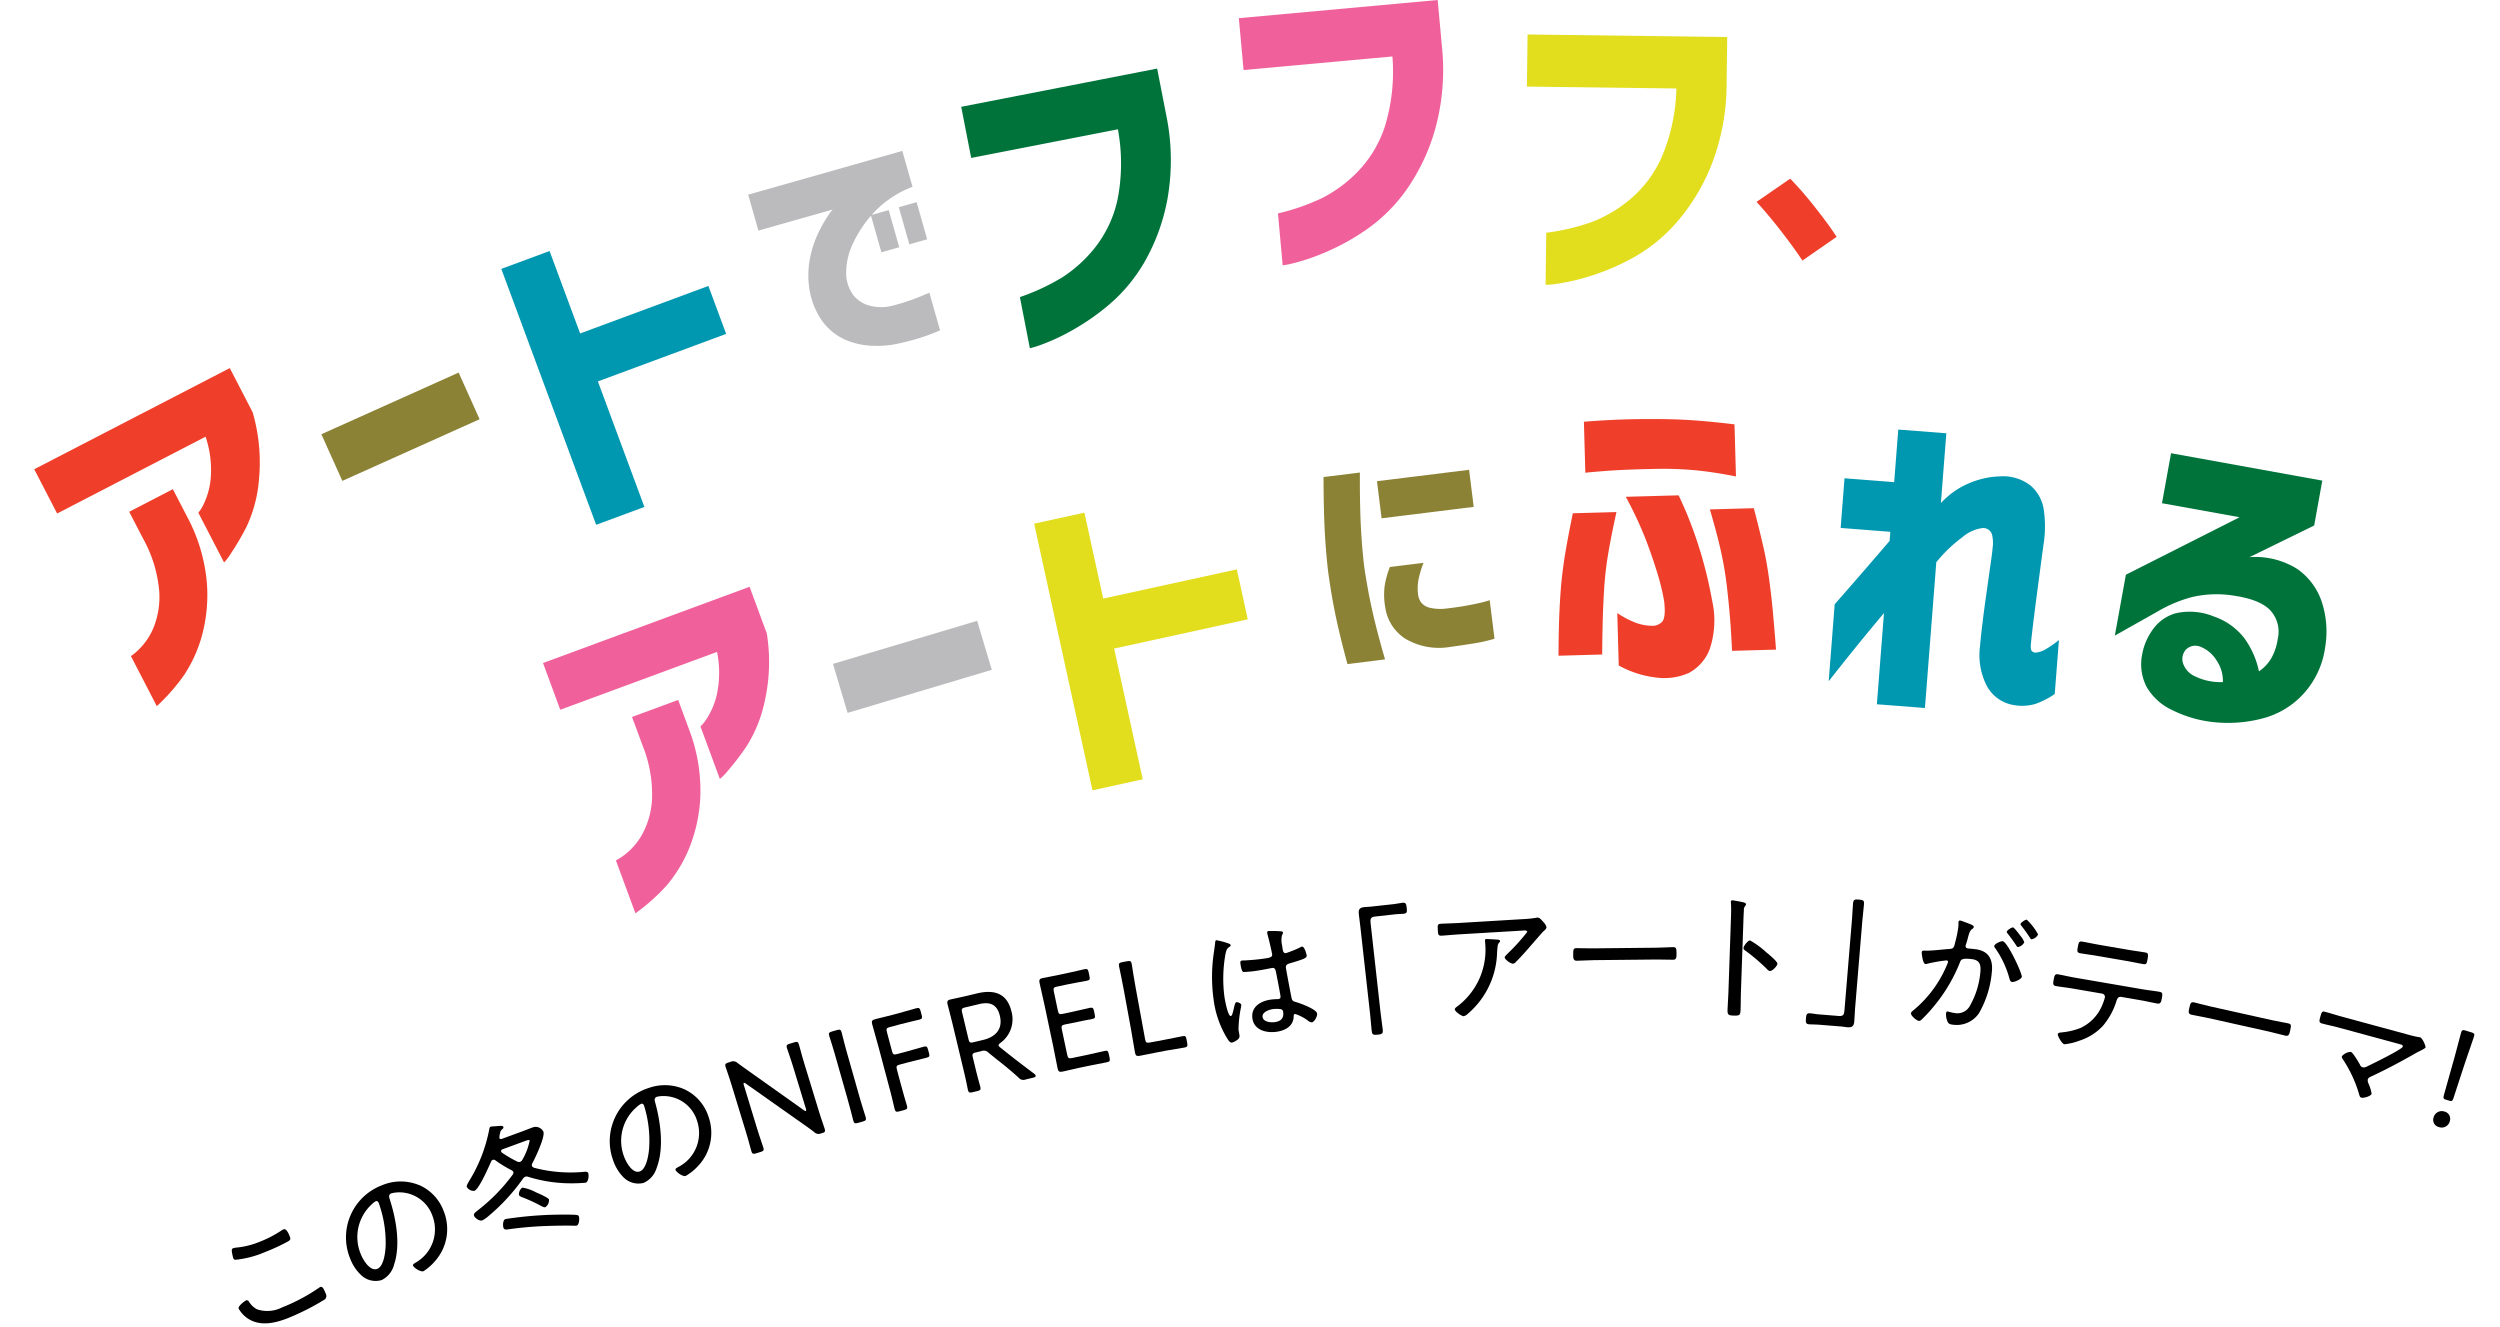 <svg xmlns="http://www.w3.org/2000/svg" xmlns:xlink="http://www.w3.org/1999/xlink" width="292" height="155" viewBox="0 0 292 155"><defs><clipPath id="a"><rect width="292" height="155" transform="translate(-4)" fill="none"/></clipPath></defs><g transform="translate(4)" clip-path="url(#a)"><path d="M20.006,50.965,2.674,59.933,0,54.764,22.838,42.947l2.675,5.169a20.956,20.956,0,0,1,.745,7.73A15.982,15.982,0,0,1,24.8,61.465a30.338,30.338,0,0,1-1.828,3.13,6.371,6.371,0,0,1-.8,1.056l-3.006-5.81a4.773,4.773,0,0,0,.6-.952,8.794,8.794,0,0,0,.835-2.938,12.181,12.181,0,0,0-.588-4.986M14.317,82.435l-3.024-5.846a6.705,6.705,0,0,0,.967-.821,7.6,7.6,0,0,0,1.667-2.491,9.587,9.587,0,0,0,.673-4.246,15.3,15.3,0,0,0-1.9-6.193l-1.609-3.107,5.1-2.64L17.907,60.4a19.913,19.913,0,0,1,2.259,7.676,18.216,18.216,0,0,1-.595,6.176,16.137,16.137,0,0,1-2.014,4.468,22.608,22.608,0,0,1-3.24,3.713" transform="translate(0 0.046)" fill="#ef3e2a"/><rect width="17.575" height="5.974" transform="translate(33.537 50.718) rotate(-24.19)" fill="#8b8236"/><path d="M78.682,33.367l2.074,5.6L65.775,44.518l5.433,14.66-5.636,2.088L54.495,31.375l5.636-2.088,3.57,9.63Z" transform="translate(0.058 0.031)" fill="#0097b0"/><path d="M83.3,22.72l18-5.116,1.194,4.2a11.9,11.9,0,0,0-4.3,2.778,13.823,13.823,0,0,0-2.558,3.634,7.96,7.96,0,0,0-.884,3.41,4.314,4.314,0,0,0,.929,2.955,3.709,3.709,0,0,0,2.065,1.162,5.255,5.255,0,0,0,2.067.02,20.906,20.906,0,0,0,2.114-.6c.666-.23,1.251-.449,1.754-.663s.764-.32.782-.324l1.248,4.39a24.84,24.84,0,0,1-2.6.962q-1.149.342-2.408.611a11.458,11.458,0,0,1-2.841.229,8.668,8.668,0,0,1-3.211-.7,6.744,6.744,0,0,1-2.693-2.171A8.939,8.939,0,0,1,90.4,33.4a10.647,10.647,0,0,1,.159-3.457,12.245,12.245,0,0,1,.972-2.843,16.743,16.743,0,0,1,1.1-1.928,4.652,4.652,0,0,1,.539-.717L84.49,26.919Zm15.558,6.731-1.232-4.337,2.085-.593,1.232,4.336Zm3.265-.929-1.231-4.336,2.085-.593L104.2,27.93Z" transform="translate(0.089 0.019)" fill="#bbbbbd"/><path d="M126.458,15.093l-17.138,3.346-1.165-5.973L131.04,8l1.072,5.49a26,26,0,0,1,.125,9.78,23.334,23.334,0,0,1-2.649,7.28,19.135,19.135,0,0,1-4.039,4.917,27.1,27.1,0,0,1-4.4,3.086,24.459,24.459,0,0,1-3.533,1.659,10.882,10.882,0,0,1-1.443.455l-1.164-5.974a25.479,25.479,0,0,0,4.938-2.3,15.758,15.758,0,0,0,3.866-3.526,13.7,13.7,0,0,0,2.608-5.606,21.786,21.786,0,0,0,.034-8.166" transform="translate(0.115 0.009)" fill="#00733b"/><path d="M158.49,6.594,141.1,8.183l-.554-6.061L163.77,0l.51,5.57a25.994,25.994,0,0,1-.867,9.742,23.39,23.39,0,0,1-3.375,6.974,19.121,19.121,0,0,1-4.518,4.48,26.843,26.843,0,0,1-4.688,2.625,24.351,24.351,0,0,1-3.683,1.291,10.557,10.557,0,0,1-1.481.308l-.554-6.062a25.539,25.539,0,0,0,5.145-1.788,15.767,15.767,0,0,0,4.2-3.114,13.7,13.7,0,0,0,3.162-5.313,21.819,21.819,0,0,0,.863-8.12" transform="translate(0.15)" fill="#f0609b"/><path d="M191.617,10.329l-17.459-.221.077-6.086,23.317.3-.072,5.592a25.984,25.984,0,0,1-1.871,9.6,23.382,23.382,0,0,1-4.078,6.588,19.1,19.1,0,0,1-4.958,3.987,26.912,26.912,0,0,1-4.934,2.124,24.372,24.372,0,0,1-3.8.9,10.273,10.273,0,0,1-1.5.152l.077-6.085a25.546,25.546,0,0,0,5.3-1.245,15.775,15.775,0,0,0,4.5-2.662,13.725,13.725,0,0,0,3.7-4.956,21.8,21.8,0,0,0,1.7-7.987" transform="translate(0.186 0.004)" fill="#e2dd1d"/><path d="M206.309,30.411q-1.09-1.635-2.542-3.5t-2.816-3.355l3.931-2.711a42.923,42.923,0,0,1,2.952,3.411q1.632,2.065,2.468,3.388Z" transform="translate(0.215 0.022)" fill="#ef3e2a"/><path d="M79.686,76.071,61.378,82.829l-2.015-5.46,24.124-8.907,2.016,5.46a20.945,20.945,0,0,1-.215,7.764,16.023,16.023,0,0,1-2.144,5.395,30.462,30.462,0,0,1-2.2,2.88,6.643,6.643,0,0,1-.926.95L77.75,84.774a4.691,4.691,0,0,0,.712-.872,8.747,8.747,0,0,0,1.192-2.812,12.159,12.159,0,0,0,.032-5.019M70.154,106.6l-2.279-6.175a6.723,6.723,0,0,0,1.061-.695A7.624,7.624,0,0,0,70.9,97.462a9.607,9.607,0,0,0,1.192-4.13,15.3,15.3,0,0,0-1.119-6.379L69.758,83.67l5.389-1.99,1.291,3.5a19.932,19.932,0,0,1,1.293,7.9,18.24,18.24,0,0,1-1.353,6.055,16.149,16.149,0,0,1-2.551,4.185,22.673,22.673,0,0,1-3.674,3.283" transform="translate(0.063 0.073)" fill="#f0609b"/><rect width="17.575" height="5.973" transform="translate(93.291 77.543) rotate(-16.634)" fill="#bbbbbd"/><path d="M140.338,66.439l1.276,5.834-15.608,3.414,3.341,15.273-5.872,1.284L116.663,61.1l5.871-1.284,2.194,10.034Z" transform="translate(0.125 0.064)" fill="#e2dd1d"/><path d="M150.428,55.66l4.247-.527q-.017,3.335.091,5.824t.4,5.067q.393,2.712.947,5.2t1.5,5.735l-4.389.546q-.847-3.114-1.368-5.58t-.9-5.293q-.3-2.665-.411-5.168t-.117-5.807m6.242.49,10.759-1.335.538,4.333-10.758,1.334Zm1.5,10.02,3.935-.488a12.18,12.18,0,0,0-.571,1.882,5.8,5.8,0,0,0-.08,1.677,2.116,2.116,0,0,0,.325,1,1.746,1.746,0,0,0,1.018.678,5.5,5.5,0,0,0,2.1.085,33.335,33.335,0,0,0,3.662-.612,11.5,11.5,0,0,0,1.279-.346l.559,4.5a16.232,16.232,0,0,1-2.053.486q-1.14.2-3.174.48a7.7,7.7,0,0,1-5.242-1,5.22,5.22,0,0,1-2.284-3.583,8.278,8.278,0,0,1-.082-2.506,10.3,10.3,0,0,1,.613-2.247" transform="translate(0.161 0.059)" fill="#8b8236"/><path d="M177.844,76.537q.011-2.361.072-4.228t.231-4q.206-2.138.535-4.03t.579-3.117q.251-1.225.25-1.263l5.1-.142q-.608,2.757-.951,4.784a40.183,40.183,0,0,0-.477,4.047q-.132,2.134-.177,3.905t-.062,3.9Zm3.133-21.361-.167-5.97q2.278-.179,4.16-.249t4.318-.064q2.436.011,4.495.16t4.617.461l.17,6.083q-2.526-.5-4.606-.709a40.827,40.827,0,0,0-4.552-.177q-3.766.068-6.063.245t-2.372.219m4.721,2.8,6.16-.172q.078.075.912,1.991a49.448,49.448,0,0,1,3.008,10.267,10.524,10.524,0,0,1-.278,5.717,5.277,5.277,0,0,1-2.434,2.77,7.089,7.089,0,0,1-3.887.527,11.748,11.748,0,0,1-4.3-1.4l-.17-6.123a10.63,10.63,0,0,0,2.124,1.121,5.634,5.634,0,0,0,1.875.365,1.547,1.547,0,0,0,1.242-.473q.443-.488.239-2.347a26.058,26.058,0,0,0-.859-3.515q-.629-2.039-1.408-4.033a44.291,44.291,0,0,0-2.223-4.7m17.547,17.853-5.133.143q-.1-2.128-.242-3.894t-.393-3.889a40.516,40.516,0,0,0-.7-4.015q-.456-2-1.254-4.721l5.133-.143q.638,2.457,1.071,4.327t.721,4q.288,2.125.453,3.983t.256,3.019c.059.771.09,1.17.09,1.2" transform="translate(0.19 0.052)" fill="#ef3e2a"/><path d="M220.608,82.641l-5.613-.437.83-10.657q-1.767,2.114-3.223,3.907t-3.234,4.06l.7-8.99q3.727-4.25,6.415-7.4l.082-1.062-5.8-.452.451-5.8,5.8.451.479-6.144,5.613.437-.636,8.154a9.374,9.374,0,0,1,3.37-2.351,9.876,9.876,0,0,1,3.551-.773,5.25,5.25,0,0,1,3.561,1.079,4.611,4.611,0,0,1,1.547,2.906,13.475,13.475,0,0,1-.045,4q-.176,1.284-.408,3.04t-.469,3.569q-.237,1.814-.4,3.193t-.2,1.872q-.048.608.149.776a.624.624,0,0,0,.465.15,2.853,2.853,0,0,0,1.057-.356A11.749,11.749,0,0,0,236.26,74.7l-.491,6.3a9.186,9.186,0,0,1-2.246,1.16,5.514,5.514,0,0,1-2.435.154,4.375,4.375,0,0,1-3.308-2.358,7.947,7.947,0,0,1-.729-4.6q.077-.985.281-2.649T227.8,69.2q.257-1.85.466-3.3c.14-.967.222-1.617.247-1.945a4.189,4.189,0,0,0-.068-1.57,1.086,1.086,0,0,0-1.047-.769,4.472,4.472,0,0,0-2.411,1.071,16.648,16.648,0,0,0-3.052,2.929Z" transform="translate(0.224 0.054)" fill="#0097b0"/><path d="M248.261,58.72l1.059-5.839,17.667,3.2-.95,5.241-7.552,3.695a9.28,9.28,0,0,1,5.569,1.377,7.616,7.616,0,0,1,2.875,3.865,11.192,11.192,0,0,1,.373,5.4,10.051,10.051,0,0,1-2.487,5.29,9.77,9.77,0,0,1-4.574,2.844,15.793,15.793,0,0,1-5.434.542,14.129,14.129,0,0,1-5.291-1.424,6.762,6.762,0,0,1-3.013-2.673,5.744,5.744,0,0,1-.559-3.851,7,7,0,0,1,1.191-2.839,4.9,4.9,0,0,1,2.736-1.977,7.411,7.411,0,0,1,4.455.382,7.6,7.6,0,0,1,3.56,2.54,10.136,10.136,0,0,1,1.7,3.864,4.737,4.737,0,0,0,1.494-1.624,6.434,6.434,0,0,0,.7-2.153,3.7,3.7,0,0,0-.783-3.254q-1.135-1.308-4.18-1.783a12.69,12.69,0,0,0-5.071.144,15.971,15.971,0,0,0-3.91,1.63l-5.082,2.867,1.289-7.112,13.281-6.715Zm4.391,16.725a1.543,1.543,0,0,0-1.62.4,1.653,1.653,0,0,0-.319,1.547,2.537,2.537,0,0,0,1.42,1.553,6.72,6.72,0,0,0,3.243.666,4.248,4.248,0,0,0-.755-2.554,3.928,3.928,0,0,0-1.969-1.613" transform="translate(0.259 0.056)" fill="#00733b"/><path d="M23.613,145.564a9.542,9.542,0,0,0,2.709-.684,12.908,12.908,0,0,0,2.6-1.363c.045-.019.114-.062.173-.086.343-.134.625.582.719.82.141.357.068.437-.212.6a22.688,22.688,0,0,1-2.666,1.235,11.725,11.725,0,0,1-3.5.908.318.318,0,0,1-.23-.236,6.748,6.748,0,0,1-.156-.748c-.008-.152-.015-.3.163-.374a1.881,1.881,0,0,1,.4-.072m1.447,6.318a2.315,2.315,0,0,0,.935.89,3.765,3.765,0,0,0,2.911-.213,21.652,21.652,0,0,0,4.33-2.3.688.688,0,0,1,.152-.094c.224-.088.389.157.623.754a.56.56,0,0,1-.076.685,28.53,28.53,0,0,1-4.3,2.188c-1.506.592-3.25,1.018-4.711.059a3.485,3.485,0,0,1-1.069-1.147c-.128-.327.813-.956.828-.961.179-.07.274,0,.382.142" transform="translate(0.025 0.153)"/><path d="M44.922,138.27a5.319,5.319,0,0,1,2.864,3.046,5.622,5.622,0,0,1-1.041,5.865,5.957,5.957,0,0,1-1.323,1.149c-.314.121-1.108-.377-1.212-.647-.064-.164.169-.271.291-.353a4.451,4.451,0,0,0,1.98-5.44,4.1,4.1,0,0,0-4.128-2.763,3.358,3.358,0,0,0-.68.11c-.388.149-.26.479-.165.767.722,2.262,1.255,5.235.485,7.543a2.765,2.765,0,0,1-1.445,1.814,2.442,2.442,0,0,1-2.432-.6,5.119,5.119,0,0,1-1.253-1.9,6.509,6.509,0,0,1,3.7-8.564,5.643,5.643,0,0,1,4.355-.022m-5.55,2.254a5.178,5.178,0,0,0-1.277,5.785c.253.659,1.077,2.074,1.943,1.738.807-.313.975-2.182.975-2.937a13.665,13.665,0,0,0-.813-4.753c-.063-.164-.189-.269-.353-.205a2.383,2.383,0,0,0-.475.372" transform="translate(0.039 0.147)"/><path d="M57.3,137.3a.581.581,0,0,0-.261.216,22.92,22.92,0,0,1-3.96,4.319,4.228,4.228,0,0,1-.783.561c-.36.132-.889-.287-.978-.528-.1-.271.155-.415.67-.826a20.8,20.8,0,0,0,3.841-3.986.336.336,0,0,0,.071-.316c-.038-.105-.12-.143-.207-.2a14.231,14.231,0,0,1-1.869-1.139.326.326,0,0,0-.316-.072.311.311,0,0,0-.2.208c-.285.618-1.4,3.209-1.954,3.414a.914.914,0,0,1-.885-.461c-.039-.105.031-.284.253-.656a17.859,17.859,0,0,0,2.366-6.054c.022-.127.038-.269.174-.319.1-.039.677-.061.924-.083.3-.024.495-.046.556.119.049.136-.114.246-.208.316a.808.808,0,0,0-.185.425,1.807,1.807,0,0,0-.074.54c.05.135.186.136.291.1l2.421-.888c.405-.149.8-.313,1.226-.467a1.01,1.01,0,0,1,1.2.516c.226.617-.966,3.084-1.3,3.717a.369.369,0,0,0-.027.3c.044.119.142.152.244.2a16.658,16.658,0,0,0,5.755.481c.181-.016.49-.061.567.149.088.241.04.992-.291,1.114a19.324,19.324,0,0,1-2.349.06,16.815,16.815,0,0,1-4.35-.74.532.532,0,0,0-.364-.02m-.6-1.739a.479.479,0,0,0,.256-.231,7.259,7.259,0,0,0,.859-2.26c-.038-.105-.224-.054-.511.051l-2.645.971c-.12.044-.224.134-.174.269a.314.314,0,0,0,.1.134,13.623,13.623,0,0,0,1.758,1.025.447.447,0,0,0,.356.041m3.535,6.191c.811-.025,2.268-.048,3.04.009.142.016.239.049.289.184.077.211.044.956-.241,1.06a1.563,1.563,0,0,1-.455.015c-1.015-.02-2.047,0-3.074.036a42.024,42.024,0,0,0-4.512.394c-.212.026-.439.058-.529-.182-.071-.2-.107-.9.238-1.025a44.529,44.529,0,0,1,5.244-.492m-.585-.895c-.149.056-.371-.085-.517-.151a18.057,18.057,0,0,0-2.254-1.032c-.123-.057-.261-.108-.31-.244a.952.952,0,0,1,.384-.857,4.892,4.892,0,0,1,1.582.546c.261.108,1.458.625,1.541.85a1.014,1.014,0,0,1-.425.889" transform="translate(0.054 0.14)"/><path d="M75.964,127.141a5.324,5.324,0,0,1,2.725,3.173,5.629,5.629,0,0,1-1.3,5.815,6.033,6.033,0,0,1-1.376,1.088c-.316.107-1.089-.427-1.181-.7-.057-.167.182-.264.308-.34a4.451,4.451,0,0,0,2.222-5.347,4.094,4.094,0,0,0-4-2.946,3.319,3.319,0,0,0-.684.078c-.4.133-.283.467-.2.761.621,2.292,1.019,5.285.146,7.557a2.759,2.759,0,0,1-1.526,1.748,2.439,2.439,0,0,1-2.4-.712,5.121,5.121,0,0,1-1.166-1.956,6.513,6.513,0,0,1,4.087-8.393,5.647,5.647,0,0,1,4.353.174m-5.648,2a5.186,5.186,0,0,0-1.538,5.725c.226.668.984,2.119,1.866,1.823.82-.275,1.072-2.136,1.105-2.892a13.688,13.688,0,0,0-.6-4.784c-.057-.167-.178-.278-.345-.223a2.463,2.463,0,0,0-.491.351" transform="translate(0.072 0.135)"/><path d="M84.206,131.237c.126.413.294.965.459,1.45.188.563.372,1.109.405,1.216.1.32.025.41-.343.524l-.474.144c-.367.112-.479.079-.577-.241-.033-.109-.181-.649-.334-1.2-.139-.511-.312-1.076-.439-1.491l-1.441-4.715c-.127-.413-.285-.934-.442-1.388-.173-.517-.32-.941-.353-1.048-.1-.32-.025-.41.343-.523l.213-.066a.765.765,0,0,1,.868.154c.627.461,1.244.892,1.885,1.348l5.817,4.132c.105.068.185.11.23.1.062-.019.064-.12.017-.274L88.7,124.959c-.135-.444-.323-1.056-.5-1.573-.183-.547-.334-.985-.367-1.093-.1-.321-.024-.41.343-.523l.474-.145c.368-.112.479-.079.577.243.033.106.163.586.32,1.157.14.51.316,1.091.453,1.535l1.442,4.717c.13.428.29.948.445,1.4.16.471.316.925.348,1.033.1.321.026.41-.281.5l-.152.046a.726.726,0,0,1-.807-.172c-.571-.444-1.143-.838-1.761-1.269l-6.19-4.369c-.105-.069-.185-.111-.231-.1-.061.018-.063.119-.017.272Z" transform="translate(0.086 0.13)"/><path d="M96.138,131.019c-.369.105-.48.069-.572-.253-.031-.108-.159-.621-.293-1.148s-.3-1.129-.427-1.561l-1.282-4.515c-.132-.461-.3-1.062-.471-1.6s-.311-.977-.342-1.084c-.092-.324-.017-.412.353-.518l.524-.149c.369-.105.48-.07.572.254.031.108.146.575.289,1.133.132.529.3,1.128.43,1.575L96.2,127.67c.127.447.3,1.063.472,1.6s.311.978.341,1.085c.092.324.017.411-.352.517Z" transform="translate(0.099 0.128)"/><path d="M101.064,126.329c.111.418.263.991.414,1.5.163.554.323,1.091.352,1.2.086.325.01.411-.361.51l-.511.136c-.372.1-.482.062-.568-.263-.028-.108-.14-.592-.277-1.168-.124-.531-.28-1.118-.4-1.553l-1.219-4.58c-.242-.912-.7-2.514-.73-2.622-.091-.34-.011-.478.329-.568.109-.03,1.277-.307,2.005-.5l.665-.177c.743-.2,1.957-.554,2.158-.608.325-.085.411-.009.511.361l.11.418c.1.371.058.465-.266.552-.2.053-1.437.332-2.179.53l-1.268.337c-.386.1-.443.2-.34.589l.592,2.227c.1.387.2.444.588.34l.959-.254c.728-.193,1.958-.554,2.159-.608.324-.086.411-.01.51.361l.1.371c.1.356.058.465-.221.539-.308.083-1.494.365-2.22.559l-.959.255c-.387.1-.444.2-.341.588Z" transform="translate(0.104 0.126)"/><path d="M109.689,124.106c.115.482.267,1.121.409,1.647s.262.958.288,1.068c.077.327,0,.411-.375.5l-.514.122c-.373.088-.482.048-.56-.278-.023-.094-.1-.5-.207-1.005-.119-.564-.282-1.249-.4-1.732l-1.1-4.6c-.218-.919-.641-2.548-.668-2.656-.081-.343,0-.479.344-.561.11-.025,1.285-.273,2.018-.447l1.09-.261c1.963-.468,3.5-.044,4.013,2.12a3.4,3.4,0,0,1-1.269,3.647c-.18.142-.259.226-.236.32.018.077.084.145.226.258l.671.532c1.017.812,1.922,1.5,3.247,2.5a.414.414,0,0,1,.188.236c.026.107-.087.184-.321.24l-.84.2a.719.719,0,0,1-.846-.225c-.881-.794-1.7-1.472-2.549-2.126l-.94-.762a.752.752,0,0,0-.837-.2l-.655.156c-.388.092-.448.189-.355.579Zm-.682-2.852c.094.39.19.448.58.355l1.121-.267c1.262-.3,2.371-1.109,1.961-2.823-.376-1.574-1.452-1.6-2.48-1.35l-1.574.374c-.388.094-.449.19-.355.58Z" transform="translate(0.114 0.124)"/><path d="M122.709,123.12c.752-.158,1.953-.445,2.235-.5s.364.021.441.381l.082.392c.08.376.037.484-.292.554-.251.052-1.449.273-2.2.431l-1,.212c-.627.132-1.735.4-1.953.443-.33.07-.529.063-.615-.345-.023-.109-.339-1.762-.531-2.671l-.989-4.689c-.2-.925-.572-2.55-.595-2.66-.072-.344.015-.479.358-.551.111-.023,1.292-.24,2.03-.4l.675-.142c.784-.165,1.985-.451,2.188-.495.329-.07.411.011.492.387l.089.423c.079.376.033.468-.3.538-.2.043-1.453.257-2.205.415l-1.285.272c-.392.082-.453.177-.371.57l.473,2.242c.083.391.178.454.571.371l.973-.206c.736-.155,1.984-.451,2.187-.495.329-.069.412.012.492.388l.079.376c.077.36.034.468-.249.527-.313.067-1.339.25-3.22.648-.391.083-.454.178-.372.57l.63,2.98c.082.391.178.453.57.37Z" transform="translate(0.125 0.121)"/><path d="M131,122.8c-.74.135-1.915.384-2.025.4-.347.064-.478-.026-.542-.372-.026-.141-.3-1.8-.458-2.683l-.856-4.663c-.077-.423-.182-.992-.29-1.493-.122-.58-.242-1.144-.262-1.254-.06-.33.022-.411.4-.481l.536-.1c.377-.069.484-.023.545.307.019.11.105.665.208,1.312.073.492.175,1.043.25,1.452l1.106,6.033c.072.392.165.457.559.386l1.607-.3c.756-.139,1.947-.39,2.247-.445.282-.051.363.032.429.393l.072.393c.07.378.024.485-.306.546-.205.037-1.455.234-2.211.372Z" transform="translate(0.135 0.12)"/><path d="M139.283,110.061c.1.033.288.087.307.214.013.094-.029.133-.105.175-.308.208-.375.315-.5.883a16.258,16.258,0,0,0-.112,5.017c.047.316.394,2.257.742,2.206.127-.018.2-.272.325-.775.05-.2.14-.815.33-.842.158-.023.537.132.563.306a1.673,1.673,0,0,1-.036.312,13.629,13.629,0,0,0-.287,2.583c.032.222.08.441.11.648.051.348-.139.49-.405.658a1.779,1.779,0,0,1-.472.214c-.22.032-.409-.264-.515-.426a11.459,11.459,0,0,1-1.634-4.666,19.13,19.13,0,0,1,.005-5.2c.061-.463.139-.926.185-1.385,0-.114.027-.263.154-.282a10.142,10.142,0,0,1,1.345.355m6.256-1.38c.084.02.152.042.166.138a.459.459,0,0,1-.105.273,2.515,2.515,0,0,0,0,1.214l.054.364c.05.349.117.582.418.538a12.549,12.549,0,0,0,1.62-.656.591.591,0,0,1,.227-.1c.3-.043.534.878.554,1.021.048.332-.4.462-1.968.933-.278.089-.51.171-.453.552.06.412.548,2.979.652,3.482.074.393.271.414.593.513.475.141,2.319.811,2.394,1.318.049.333-.325.986-.611,1.027a.708.708,0,0,1-.449-.193,5.164,5.164,0,0,0-1.506-.784c-.159.023-.171.154-.17.284-.028,1.136-.973,1.646-1.987,1.794-1.173.171-2.631-.168-2.831-1.547-.2-1.347.935-2.029,2.091-2.2a6.14,6.14,0,0,1,.767-.064.547.547,0,0,0,.162-.007c.221-.032.285-.154.255-.36-.08-.539-.4-2.175-.515-2.757-.042-.172-.069-.573-.447-.517-.081.01-1.148.23-1.751.318a12.657,12.657,0,0,1-1.612.153c-.216-.033-.316-.73-.347-.935s-.037-.368.169-.4a1.914,1.914,0,0,1,.321-.014c.691-.037,1.428-.1,2.108-.194.7-.1,1.161-.137,1.1-.533s-.426-1.929-.552-2.349l-.022-.141a.17.17,0,0,1,.163-.218,12.806,12.806,0,0,1,1.51.039m-.068,9.089a3.624,3.624,0,0,0-.955-.007c-.428.063-1.276.348-1.193.918.084.587.97.668,1.431.6.7-.1,1.083-.449.975-1.194a.354.354,0,0,0-.257-.318" transform="translate(0.147 0.116)"/><path d="M158.655,105.487c.335-.037.681-.124.982-.157.415-.047.453.158.5.589s.074.653-.372.7c-.286.031-.563.013-.849.046l-2.485.277c-.509.057-.564.288-.512.75l1.176,10.558c.07.621.172,1.254.242,1.875.052.479-.051.555-.578.613-.6.068-.664-.023-.72-.533-.068-.6-.1-1.214-.17-1.819l-1.143-10.239c-.055-.494-.125-.986-.182-1.5-.064-.572.109-.753.683-.817.206-.023.386-.011.641-.039Z" transform="translate(0.165 0.112)"/><path d="M173.683,107.242a12.413,12.413,0,0,0,1.546-.156.52.52,0,0,1,.16-.025c.239-.015.378.17.6.4.154.168.445.472.459.728.011.175-.188.331-.325.451-.167.154-1.143,1.288-1.367,1.542-.6.693-1.2,1.387-1.853,2.036a.571.571,0,0,1-.354.229c-.272.016-.96-.49-.974-.728-.009-.128.235-.336.341-.453a23.186,23.186,0,0,0,2.288-2.528c-.014-.223-.347-.171-.508-.162l-7.449.443c-.688.041-1.373.114-2.061.155-.383.022-.4-.2-.423-.649-.029-.5-.058-.718.325-.742.7-.042,1.393-.05,2.08-.091Zm-2.939,2.389c.113.01.273.017.283.176.005.08-.055.132-.1.182-.166.17-.172.33-.212.751l-.029.323a9.741,9.741,0,0,1-3.435,7.247.98.98,0,0,1-.465.268c-.224.013-1.026-.533-1.042-.8-.008-.127.146-.233.33-.371a8.254,8.254,0,0,0,3.218-7.379l-.016-.272c-.008-.128.022-.178.15-.185.159-.01,1.141.044,1.318.065" transform="translate(0.175 0.114)"/><path d="M189.267,110.574c.672-.007,1.664-.064,1.92-.068.4,0,.433.107.44.78,0,.368.007.688-.377.693-.656.007-1.313-.034-1.969-.027l-7.349.075c-.657.008-1.312.063-1.969.07-.4,0-.4-.316-.407-.685-.007-.673.04-.785.424-.789.256,0,1.249.035,1.937.027Z" transform="translate(0.192 0.118)"/><path d="M199.132,115.653c-.024.7-.016,1.409-.041,2.113-.023.689-.09.766-.826.741-.513-.018-.719-.057-.7-.617.025-.752.084-1.52.109-2.271l.3-8.785c.016-.448.017-.945,0-1.3,0-.064-.024-.225-.022-.289,0-.144.055-.206.2-.2s1.019.178,1.194.216c.19.055.38.094.375.253a.36.36,0,0,1-.1.205.7.7,0,0,0-.146.525c-.031.43-.046.879-.06,1.31Zm3.224-4.327c.047.049.125.115.2.182.326.283.84.751.833.942-.01.273-.59.861-.862.852a.488.488,0,0,1-.329-.2,22.243,22.243,0,0,0-2.491-2.136c-.125-.085-.282-.186-.276-.346.009-.256.512-.9.768-.888a10.058,10.058,0,0,1,1.922,1.413c.109.083.187.151.233.185" transform="translate(0.211 0.112)"/><path d="M208.1,119.564c-.352-.029-.708-.011-1.011-.035-.414-.034-.413-.243-.377-.675s.071-.653.5-.618c.287.023.573.1.859.119l2.475.2c.527.044.625-.173.664-.636l.876-10.586c.052-.622.073-1.264.124-1.886.041-.479.157-.534.684-.49.608.05.631.148.589.659-.051.608-.133,1.211-.183,1.818l-.85,10.267c-.04.495-.05.992-.092,1.5-.046.558-.268.717-.827.67-.207-.016-.4-.064-.653-.086Z" transform="translate(0.221 0.112)"/><path d="M225.936,107.846c.122.063.387.143.365.318a.33.33,0,0,1-.153.207c-.3.19-.383.5-.531,1.051-.058.217-.12.467-.217.748a.638.638,0,0,0-.053.171.278.278,0,0,0,.252.32c.111.013.574.053.876.089,1.624.193,2.109,1.252,1.929,2.763a11.689,11.689,0,0,1-1.5,4.726,3.153,3.153,0,0,1-3.079,1.325c-.319-.038-.488-.106-.613-.411a2.208,2.208,0,0,1-.145-.937c.012-.112.072-.2.2-.186.143.017.421.131.77.172a1.667,1.667,0,0,0,1.852-.907,9.6,9.6,0,0,0,1.153-3.574c.111-.922.136-1.678-.977-1.811-1.161-.139-1.265.059-1.387.4a18.978,18.978,0,0,1-3.294,5.416,16.342,16.342,0,0,1-1.219,1.289.386.386,0,0,1-.287.111c-.239-.028-.945-.6-.909-.9.015-.127.157-.24.264-.324a13.671,13.671,0,0,0,3.51-4.389,12.505,12.505,0,0,0,.552-1.24.177.177,0,0,0-.168-.214,16.683,16.683,0,0,0-2.29.4.768.768,0,0,1-.18.026c-.318-.037-.448-1.247-.431-1.39.027-.222.279-.176.44-.172.724.021,2.018-.147,2.815-.2.5-.036.513-.228.635-.715a14.006,14.006,0,0,0,.374-1.778,3.6,3.6,0,0,0,.02-.579l.007-.064c.014-.11.073-.2.184-.187.159.018,1.021.364,1.238.438m5.978,6.137c-.032.27-.851.641-1.137.607-.191-.023-.249-.207-.3-.358a11.234,11.234,0,0,0-1.669-3.588.331.331,0,0,1-.112-.272c.028-.238.762-.57.985-.544.557.066,2.277,3.758,2.229,4.155m-.155-4.778a2.466,2.466,0,0,1,.444.747,1.039,1.039,0,0,1-.745.557c-.1-.012-.162-.133-.2-.2-.314-.473-.634-.915-.983-1.36-.042-.053-.128-.144-.118-.223.02-.175.563-.53.738-.509.143.016.74.831.865.991m2.055-.174a1.04,1.04,0,0,1-.763.57c-.094-.01-.145-.13-.2-.2-.312-.489-.6-.879-.968-1.357-.042-.054-.127-.145-.118-.224.022-.175.565-.53.724-.511a6.666,6.666,0,0,1,1.326,1.724" transform="translate(0.234 0.115)"/><path d="M245.991,115.431c.648.112,1.3.175,1.949.288.426.072.4.23.31.752-.076.44-.136.691-.53.624-.648-.112-1.3-.274-1.95-.384l-2.256-.389c-.426-.073-.514.333-.615.642a8.2,8.2,0,0,1-1.549,2.757,6.414,6.414,0,0,1-2.715,1.71,7.214,7.214,0,0,1-1.765.426c-.284-.048-.809-.967-.771-1.188.031-.174.309-.19.442-.2a8.246,8.246,0,0,0,2.2-.515,5.041,5.041,0,0,0,2.564-2.712,5.947,5.947,0,0,0,.294-.86.387.387,0,0,0-.3-.441l-3.458-.595c-.647-.113-1.317-.179-1.964-.29-.363-.062-.34-.287-.265-.728.09-.522.17-.7.5-.646.647.112,1.286.27,1.949.385Zm-1.66-4.61c.663.114,1.331.2,1.994.312.362.061.346.253.254.791-.071.41-.093.634-.488.566-.663-.113-1.32-.26-1.968-.37l-3.442-.594c-.647-.111-1.315-.194-1.962-.306-.41-.07-.353-.3-.281-.731.1-.553.152-.69.516-.626.662.113,1.32.259,1.967.37Z" transform="translate(0.252 0.117)"/><path d="M261.084,119.028c.656.146,1.635.315,1.886.37.389.088.4.2.25.86-.079.359-.15.672-.526.589-.64-.143-1.269-.332-1.911-.475l-7.173-1.6c-.64-.143-1.291-.239-1.932-.382-.39-.087-.321-.4-.241-.759.147-.656.218-.754.593-.671.25.055,1.208.318,1.88.468Z" transform="translate(0.268 0.125)"/><path d="M276.935,120.707a12.731,12.731,0,0,0,1.311.307.411.411,0,0,1,.143.021c.262.071.671,1.013.625,1.183-.024.093-.31.23-.641.406-.154.074-.306.148-.463.239-1.711.98-3.459,1.916-5.264,2.755-.153.074-.321.146-.376.346a.9.9,0,0,0,.1.507,4.528,4.528,0,0,1,.349,1.158c-.076.278-.924.529-1.2.453-.154-.042-.209-.206-.241-.331a14.748,14.748,0,0,0-1.855-4.056c-.083-.122-.215-.306-.177-.446a1.412,1.412,0,0,1,1.051-.512c.247.068.9,1.207,1.059,1.484a.494.494,0,0,0,.327.32.764.764,0,0,0,.512-.11c.534-.253,4.074-1.982,4.162-2.306.055-.2-.2-.252-.429-.315l-7.082-1.922c-.634-.172-1.3-.3-1.93-.475-.385-.105-.3-.348-.2-.734.151-.558.2-.728.554-.631.649.176,1.274.379,1.924.555Z" transform="translate(0.285 0.126)"/><path d="M281.838,130.831a.973.973,0,0,1-1.279.68.854.854,0,0,1-.621-1.093.983.983,0,0,1,1.289-.712.871.871,0,0,1,.611,1.125m-.437-2.512c-.337-.1-.344-.189-.238-.593l1.13-4.024c.256-.894.782-2.944.876-3.249.084-.276.2-.309.548-.2l.613.188c.351.107.424.2.34.474-.093.305-.793,2.318-1.1,3.228l-1.284,3.928c-.137.393-.191.46-.528.356Z" transform="translate(0.299 0.128)"/></g></svg>